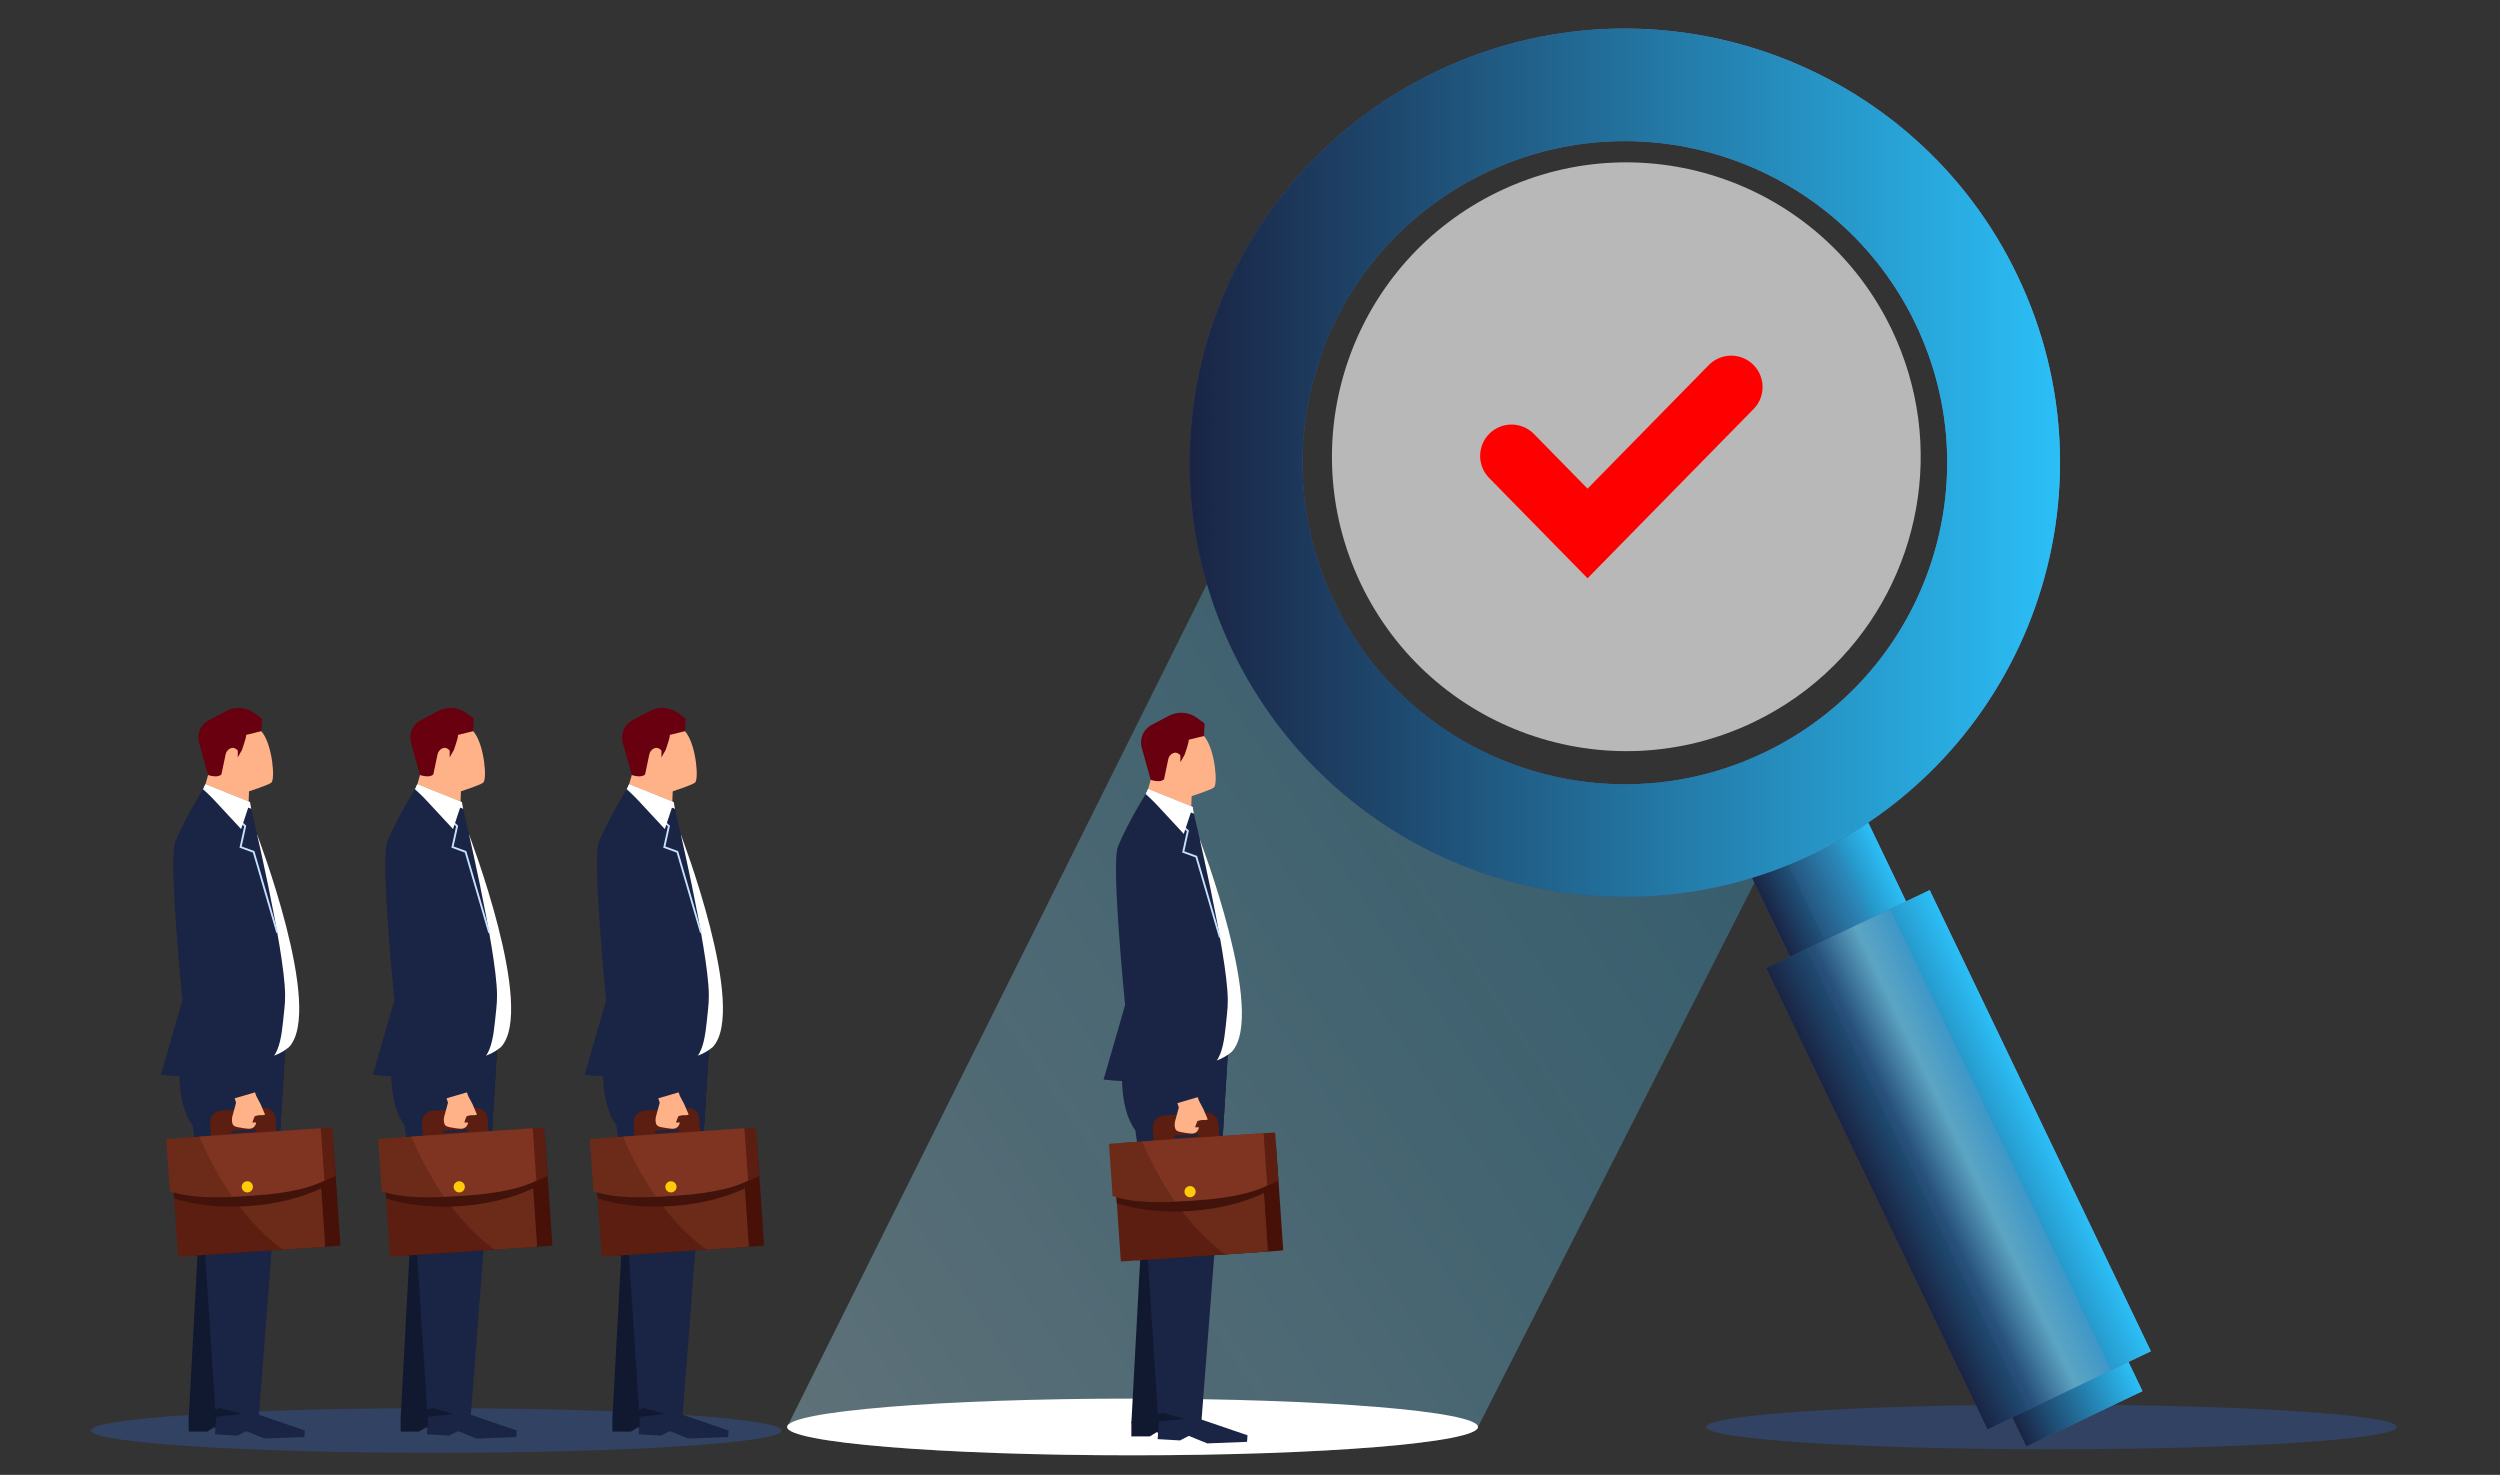 <?xml version="1.0" encoding="UTF-8"?> <svg xmlns="http://www.w3.org/2000/svg" width="239" height="141" viewBox="0 0 239 141" fill="none"><rect x="0" y="0" width="239" height="141" fill="#333333" stroke="none"/> <path opacity="0.37" d="M196.12 138.55C214.358 138.55 229.144 137.595 229.144 136.417C229.144 135.239 214.358 134.284 196.12 134.284C177.881 134.284 163.095 135.239 163.095 136.417C163.095 137.595 177.881 138.55 196.12 138.55Z" fill="#315DB5"></path> <path opacity="0.37" d="M41.706 138.888C59.944 138.888 74.73 137.934 74.73 136.756C74.73 135.578 59.944 134.623 41.706 134.623C23.467 134.623 8.681 135.578 8.681 136.756C8.681 137.934 23.467 138.888 41.706 138.888Z" fill="#315DB5"></path> <path d="M177.046 66.048L141.296 136.417C141.296 137.914 126.511 139.127 108.272 139.127C90.032 139.127 75.248 137.914 75.248 136.417C75.248 136.341 75.285 136.267 75.359 136.193L126.307 33.903C123.644 41.348 123.843 49.809 127.533 57.502C134.879 72.815 153.278 79.288 168.628 71.96C171.836 70.428 174.657 68.415 177.046 66.048Z" fill="url(#paint0_linear_1024_205)"></path> <path d="M176.234 73.695L165.139 78.991L172.869 95.106L183.963 89.81L176.234 73.695Z" fill="url(#paint1_linear_1024_205)"></path> <path d="M176.234 73.695L165.139 78.991L172.869 95.106L183.963 89.81L176.234 73.695Z" fill="url(#paint2_linear_1024_205)"></path> <path opacity="0.12" d="M172.928 75.274L168.448 77.412L176.178 93.527L180.658 91.389L172.928 75.274Z" fill="url(#paint3_linear_1024_205)"></path> <path d="M201.261 125.575L190.167 130.871L193.723 138.286L204.818 132.991L201.261 125.575Z" fill="url(#paint4_linear_1024_205)"></path> <path d="M201.261 125.575L190.167 130.871L193.723 138.286L204.818 132.991L201.261 125.575Z" fill="url(#paint5_linear_1024_205)"></path> <path d="M184.476 85.095L168.865 92.546L190.01 136.631L205.621 129.179L184.476 85.095Z" fill="url(#paint6_linear_1024_205)"></path> <path d="M184.476 85.095L168.865 92.546L190.01 136.631L205.621 129.179L184.476 85.095Z" fill="url(#paint7_linear_1024_205)"></path> <path opacity="0.33" d="M180.691 86.904L172.661 90.737L193.806 134.821L201.836 130.989L180.691 86.904Z" fill="url(#paint8_linear_1024_205)"></path> <path d="M137.378 6.805C116.655 16.697 107.896 41.475 117.813 62.147C127.73 82.819 152.568 91.556 173.29 81.664C194.013 71.772 202.772 46.994 192.855 26.322C182.939 5.65 158.1 -3.088 137.378 6.805ZM168.635 71.96C153.285 79.288 134.886 72.815 127.54 57.502C120.194 42.19 126.683 23.836 142.033 16.508C157.383 9.18 175.782 15.653 183.128 30.965C190.474 46.278 183.985 64.632 168.635 71.96Z" fill="url(#paint9_linear_1024_205)"></path> <path d="M137.378 6.805C116.655 16.697 107.896 41.475 117.813 62.147C127.73 82.819 152.568 91.556 173.29 81.664C194.013 71.772 202.772 46.994 192.855 26.322C182.939 5.65 158.1 -3.088 137.378 6.805ZM168.635 71.96C153.285 79.288 134.886 72.815 127.54 57.502C120.194 42.19 126.683 23.836 142.033 16.508C157.383 9.18 175.782 15.653 183.128 30.965C190.474 46.278 183.985 64.632 168.635 71.96Z" fill="url(#paint10_linear_1024_205)"></path> <path opacity="0.65" d="M180.858 31.519C174.15 17.501 157.348 11.576 143.331 18.285C136.356 21.623 131.385 27.459 128.976 34.208C126.544 41.024 126.726 48.769 130.096 55.812C136.804 69.83 153.606 75.755 167.623 69.047C170.553 67.645 173.129 65.802 175.311 63.635C183.566 55.436 186.164 42.607 180.857 31.518L180.858 31.519Z" fill="white"></path> <path d="M144.501 43.588L151.77 51L165.501 37" stroke="#FF0000" stroke-width="6" stroke-linecap="round"></path> <path d="M58.943 102.45C58.943 102.45 58.251 104.561 59.626 106.916C59.741 108.396 59.448 118.886 59.448 118.886L58.548 135.577L61.804 135.514L67.049 112.029L67.763 100.381L58.944 102.45L58.943 102.45Z" fill="#101930"></path> <path d="M57.693 101.402C57.693 101.402 57.299 105.413 58.929 107.6C59.21 109.058 60.092 119.515 60.092 119.515L61.149 135.775L65.216 135.833L67.051 112.029L67.765 100.381L57.693 101.402H57.693Z" fill="#1A2444"></path> <path d="M65.085 79.776C65.085 79.776 71.496 96.495 68.144 100.094C65.707 102.126 62.719 100.745 62.719 100.745L65.085 79.776H65.085Z" fill="white"></path> <path d="M58.548 135.474V136.859H60.309L60.968 136.459L62.459 136.964L65.572 136.659L65.714 135.757L61.572 134.607L58.548 135.474Z" fill="#101930"></path> <path d="M60.146 74.973L60.482 73.811L62.86 72.475L64.37 74.22L64.273 76.634L60.146 74.973Z" fill="#FFB187"></path> <path d="M64.229 75.677C64.229 75.677 66.032 75.1 66.431 74.833C66.829 74.566 66.56 71.395 65.635 70.095C64.711 68.794 63.502 68.954 62.084 70.129C60.667 71.306 61.54 72.931 62.177 73.463C62.814 73.996 64.229 75.677 64.229 75.677Z" fill="#FFB187"></path> <path d="M65.483 69.9L65.548 68.692L64.789 68.149C64.006 67.59 62.972 67.521 62.122 67.974L60.578 68.796C59.73 69.186 59.291 70.132 59.542 71.03L60.398 74.09C60.398 74.09 61.305 74.419 61.673 74.031C61.673 74.031 61.985 72.509 62.08 72.091C62.177 71.664 62.758 71.184 63.238 71.759L63.235 72.406L63.636 71.698C63.636 71.698 64.072 70.48 64.038 70.255L65.483 69.901V69.9Z" fill="#68000F"></path> <path d="M59.958 75.382L60.143 74.973L64.41 76.691L64.523 77.346L59.958 75.382Z" fill="white"></path> <path d="M61.165 135.437L61.065 137.119L63.203 137.246L64.032 136.807L65.806 137.527L69.606 137.381L69.653 136.755L64.706 135.062L61.165 135.437Z" fill="#1A2444"></path> <path d="M67.692 96.467C67.357 99.695 67.302 101.548 64.598 102.368C61.251 103.383 55.892 102.748 55.892 102.748L57.95 95.617C57.95 95.617 56.589 82.084 57.271 80.453C58.289 78.016 59.962 75.381 59.962 75.381L64.526 77.346C64.526 77.346 67.713 90.7 67.764 95.064C67.767 95.339 67.762 95.58 67.75 95.784C67.735 96.022 67.715 96.247 67.692 96.467H67.692Z" fill="#1A2444"></path> <path d="M58.982 119.924C58.986 119.988 59.042 120.036 59.106 120.033L72.934 119.089C72.999 119.085 73.047 119.029 73.043 118.966L72.357 108.963C72.353 108.899 72.297 108.851 72.233 108.855L58.405 109.798C58.34 109.803 58.292 109.858 58.297 109.922L58.982 119.925L58.982 119.924Z" fill="#471108"></path> <path d="M57.515 120.024C57.519 120.088 57.574 120.136 57.639 120.132L71.467 119.189C71.532 119.184 71.58 119.129 71.576 119.065L70.89 109.062C70.886 108.998 70.83 108.949 70.766 108.954L56.938 109.896C56.874 109.901 56.825 109.956 56.83 110.021L57.516 120.024H57.515Z" fill="#5B1E10"></path> <path d="M56.973 110.4L70.801 109.457C70.865 109.453 70.921 109.501 70.925 109.565L71.163 113.036L71.203 113.62C69.302 114.513 66.897 115.13 64.255 115.31C63.966 115.33 63.68 115.343 63.395 115.352C61.079 115.423 58.927 115.137 57.142 114.579L56.865 110.524C56.86 110.46 56.909 110.404 56.973 110.4V110.4Z" fill="#42130B"></path> <path d="M61.708 109.293C61.712 109.358 61.767 109.405 61.831 109.401L65.885 109.125C65.95 109.12 65.997 109.065 65.993 109.001L65.856 107.008C65.852 106.944 65.797 106.895 65.732 106.9L61.679 107.176C61.615 107.18 61.567 107.236 61.571 107.3L61.708 109.293V109.293Z" stroke="#5B1E10" stroke-width="1.989" stroke-miterlimit="10"></path> <path d="M57.612 108.802L72.158 107.81C72.223 107.805 72.278 107.853 72.282 107.918L72.59 112.406C70.638 113.389 68.099 114.073 65.293 114.265C62.488 114.456 59.879 114.124 57.812 113.414L57.504 108.926C57.5 108.862 57.548 108.806 57.612 108.802V108.802Z" fill="#5B1E10"></path> <path d="M56.508 108.877L71.053 107.885C71.117 107.881 71.173 107.929 71.177 107.993L71.511 112.872C69.559 113.856 66.994 114.148 64.189 114.339C61.383 114.53 58.801 114.589 56.733 113.879L56.399 109.001C56.394 108.937 56.443 108.882 56.508 108.877Z" fill="#6C2B19"></path> <path d="M71.201 113.621L71.574 119.065C71.579 119.129 71.53 119.185 71.465 119.189L67.504 119.46C65.89 118.258 64.529 116.828 63.392 115.353C63.678 115.345 63.964 115.331 64.253 115.311C66.895 115.131 69.299 114.514 71.201 113.621V113.621Z" fill="#6C2B19"></path> <path opacity="0.3" d="M71.052 107.859C71.117 107.854 71.172 107.902 71.176 107.967L71.511 112.846C71.397 112.903 71.28 112.958 71.162 113.011C69.258 113.863 66.83 114.134 64.188 114.314C63.689 114.348 63.196 114.377 62.712 114.399C61.551 112.746 60.66 111.084 60.004 109.661C59.839 109.305 59.69 108.964 59.555 108.642L71.052 107.859Z" fill="#AA4B35"></path> <path d="M64.677 113.425C64.657 113.131 64.401 112.909 64.106 112.929C63.812 112.949 63.589 113.204 63.609 113.498C63.629 113.792 63.885 114.015 64.18 113.995C64.475 113.975 64.697 113.72 64.677 113.426V113.425Z" fill="#FFCB08"></path> <path fill-rule="evenodd" clip-rule="evenodd" d="M64.818 104.262L65.001 104.782C65.001 104.782 65.335 105.421 65.399 105.53C65.519 105.794 65.835 106.544 65.835 106.544C65.835 106.544 65.804 106.637 65.338 106.613C65.191 106.605 64.855 106.708 64.855 106.708C64.855 106.708 64.691 107.07 64.631 107.316L64.984 107.303C64.984 107.303 64.954 107.951 64.222 107.905C63.881 107.885 63.444 107.796 63.444 107.796C63.444 107.796 62.838 107.749 62.741 107.477C62.646 107.205 62.66 106.977 62.704 106.759C62.704 106.759 63.03 105.537 63.069 105.417L62.901 104.904L64.817 104.261L64.818 104.262Z" fill="#FFB288"></path> <path d="M57.7 79.671C57.7 79.671 58.014 89.461 58.653 91.607C58.402 93.721 62.892 105.009 62.892 105.009L64.921 104.416L63.352 90.765L62.852 78.515L57.699 79.671L57.7 79.671Z" fill="#1A2444"></path> <path d="M59.959 75.381L63.95 78.97L63.509 80.98L64.757 81.437L67.014 89.169" stroke="#C7E0FF" stroke-width="0.182" stroke-miterlimit="10"></path> <path d="M60.144 74.973L64.411 76.691L63.558 79.259L59.959 75.382L60.144 74.973Z" fill="white"></path> <path d="M38.694 102.45C38.694 102.45 38.002 104.561 39.377 106.916C39.492 108.396 39.199 118.886 39.199 118.886L38.299 135.577L41.555 135.514L46.8 112.029L47.514 100.381L38.695 102.45L38.694 102.45Z" fill="#101930"></path> <path d="M37.444 101.402C37.444 101.402 37.05 105.413 38.68 107.6C38.962 109.058 39.844 119.515 39.844 119.515L40.9 135.775L44.968 135.833L46.802 112.029L47.516 100.381L37.444 101.402Z" fill="#1A2444"></path> <path d="M44.836 79.776C44.836 79.776 51.247 96.495 47.895 100.094C45.458 102.126 42.471 100.745 42.471 100.745L44.836 79.776H44.836Z" fill="white"></path> <path d="M38.299 135.474V136.859H40.061L40.719 136.459L42.211 136.964L45.322 136.659L45.465 135.757L41.323 134.607L38.299 135.474Z" fill="#101930"></path> <path d="M39.9 74.973L40.235 73.811L42.613 72.475L44.124 74.22L44.027 76.634L39.9 74.973Z" fill="#FFB187"></path> <path d="M43.983 75.677C43.983 75.677 45.785 75.1 46.184 74.833C46.583 74.566 46.314 71.395 45.389 70.095C44.465 68.794 43.255 68.954 41.838 70.129C40.42 71.306 41.294 72.931 41.931 73.463C42.568 73.996 43.983 75.677 43.983 75.677Z" fill="#FFB187"></path> <path d="M45.236 69.9L45.302 68.692L44.542 68.149C43.759 67.59 42.726 67.521 41.876 67.974L40.332 68.796C39.484 69.186 39.045 70.132 39.296 71.03L40.152 74.09C40.152 74.09 41.059 74.419 41.427 74.031C41.427 74.031 41.739 72.509 41.834 72.091C41.931 71.664 42.512 71.184 42.992 71.759L42.988 72.406L43.39 71.698C43.39 71.698 43.825 70.48 43.792 70.255L45.236 69.901V69.9Z" fill="#68000F"></path> <path d="M39.712 75.382L39.896 74.973L44.163 76.691L44.276 77.346L39.712 75.382Z" fill="white"></path> <path d="M40.916 135.437L40.816 137.119L42.955 137.246L43.783 136.807L45.557 137.527L49.358 137.381L49.404 136.755L44.457 135.062L40.916 135.437Z" fill="#1A2444"></path> <path d="M47.443 96.467C47.108 99.695 47.053 101.548 44.349 102.368C41.002 103.383 35.644 102.748 35.644 102.748L37.701 95.617C37.701 95.617 36.34 82.084 37.022 80.453C38.04 78.016 39.713 75.381 39.713 75.381L44.277 77.346C44.277 77.346 47.464 90.7 47.515 95.064C47.519 95.339 47.513 95.58 47.501 95.784C47.486 96.022 47.466 96.247 47.443 96.467H47.443Z" fill="#1A2444"></path> <path d="M38.743 119.924C38.747 119.988 38.803 120.037 38.867 120.033L52.695 119.09C52.759 119.085 52.808 119.03 52.803 118.966L52.118 108.964C52.113 108.899 52.058 108.851 51.994 108.855L38.166 109.798C38.101 109.803 38.053 109.858 38.058 109.922L38.743 119.925L38.743 119.924Z" fill="#471108"></path> <path d="M37.276 120.024C37.28 120.088 37.335 120.136 37.4 120.132L51.228 119.189C51.293 119.185 51.341 119.129 51.337 119.065L50.651 109.063C50.647 108.998 50.591 108.95 50.527 108.954L36.699 109.897C36.635 109.901 36.586 109.957 36.591 110.021L37.276 120.024H37.276Z" fill="#5B1E10"></path> <path d="M36.734 110.401L50.562 109.457C50.626 109.453 50.682 109.501 50.686 109.565L50.924 113.037L50.964 113.621C49.062 114.513 46.658 115.13 44.016 115.31C43.727 115.33 43.441 115.344 43.155 115.353C40.84 115.424 38.688 115.137 36.903 114.579L36.626 110.524C36.621 110.46 36.67 110.405 36.734 110.4V110.401Z" fill="#42130B"></path> <path d="M41.469 109.293C41.473 109.358 41.528 109.406 41.592 109.401L45.646 109.125C45.71 109.121 45.758 109.066 45.754 109.001L45.617 107.008C45.613 106.945 45.558 106.896 45.493 106.9L41.44 107.176C41.376 107.181 41.328 107.236 41.332 107.3L41.469 109.293V109.293Z" stroke="#5B1E10" stroke-width="1.989" stroke-miterlimit="10"></path> <path d="M37.373 108.802L51.919 107.81C51.984 107.805 52.039 107.854 52.043 107.918L52.35 112.406C50.399 113.39 47.86 114.073 45.054 114.265C42.249 114.457 39.64 114.124 37.572 113.414L37.265 108.927C37.261 108.862 37.309 108.807 37.373 108.803V108.802Z" fill="#5B1E10"></path> <path d="M36.268 108.877L50.814 107.885C50.878 107.881 50.934 107.929 50.938 107.994L51.272 112.872C49.32 113.856 46.755 114.148 43.949 114.34C41.143 114.531 38.562 114.589 36.494 113.88L36.16 109.001C36.155 108.937 36.204 108.882 36.268 108.877Z" fill="#6C2B19"></path> <path d="M50.962 113.621L51.335 119.066C51.339 119.13 51.291 119.186 51.226 119.19L47.264 119.46C45.651 118.259 44.29 116.829 43.153 115.354C43.438 115.346 43.725 115.332 44.014 115.312C46.656 115.132 49.06 114.515 50.962 113.622V113.621Z" fill="#6C2B19"></path> <path opacity="0.3" d="M50.812 107.859C50.877 107.854 50.932 107.903 50.937 107.967L51.271 112.846C51.157 112.903 51.041 112.959 50.922 113.012C49.018 113.863 46.59 114.134 43.949 114.314C43.45 114.348 42.957 114.377 42.472 114.399C41.312 112.746 40.421 111.084 39.765 109.661C39.6 109.305 39.451 108.965 39.316 108.643L50.813 107.859H50.812Z" fill="#AA4B35"></path> <path d="M44.438 113.426C44.418 113.131 44.162 112.909 43.867 112.929C43.572 112.949 43.35 113.204 43.37 113.498C43.39 113.793 43.646 114.015 43.941 113.995C44.235 113.975 44.458 113.72 44.438 113.426V113.426Z" fill="#FFCB08"></path> <path fill-rule="evenodd" clip-rule="evenodd" d="M44.577 104.263L44.761 104.783C44.761 104.783 45.094 105.422 45.159 105.531C45.278 105.795 45.595 106.544 45.595 106.544C45.595 106.544 45.563 106.638 45.098 106.613C44.95 106.606 44.615 106.708 44.615 106.708C44.615 106.708 44.45 107.071 44.39 107.317L44.743 107.304C44.743 107.304 44.714 107.951 43.982 107.906C43.641 107.886 43.204 107.797 43.204 107.797C43.204 107.797 42.597 107.75 42.501 107.478C42.405 107.206 42.42 106.978 42.464 106.76C42.464 106.76 42.79 105.537 42.828 105.417L42.66 104.905L44.577 104.262L44.577 104.263Z" fill="#FFB288"></path> <path d="M37.453 79.672C37.453 79.672 37.766 89.461 38.405 91.608C38.155 93.721 42.645 105.01 42.645 105.01L44.674 104.416L43.105 90.765L42.605 78.516L37.452 79.671L37.453 79.672Z" fill="#1A2444"></path> <path d="M39.711 75.381L43.701 78.97L43.26 80.98L44.508 81.437L46.766 89.169" stroke="#C7E0FF" stroke-width="0.182" stroke-miterlimit="10"></path> <path d="M39.895 74.973L44.162 76.691L43.309 79.259L39.711 75.382L39.895 74.973Z" fill="white"></path> <path d="M18.436 102.45C18.436 102.45 17.743 104.561 19.118 106.916C19.234 108.396 18.94 118.886 18.94 118.886L18.04 135.577L21.297 135.514L26.541 112.029L27.255 100.381L18.436 102.45L18.436 102.45Z" fill="#101930"></path> <path d="M17.186 101.402C17.186 101.402 16.791 105.413 18.421 107.6C18.703 109.058 19.585 119.515 19.585 119.515L20.642 135.775L24.709 135.833L26.544 112.029L27.258 100.381L17.186 101.402Z" fill="#1A2444"></path> <path d="M24.577 79.776C24.577 79.776 30.988 96.495 27.636 100.094C25.2 102.126 22.212 100.745 22.212 100.745L24.577 79.776H24.577Z" fill="white"></path> <path d="M18.04 135.474V136.859H19.802L20.46 136.459L21.952 136.964L25.064 136.659L25.207 135.757L21.064 134.607L18.04 135.474Z" fill="#101930"></path> <path d="M19.641 74.973L19.976 73.811L22.355 72.475L23.865 74.22L23.768 76.634L19.641 74.973Z" fill="#FFB187"></path> <path d="M23.724 75.677C23.724 75.677 25.526 75.1 25.925 74.833C26.324 74.566 26.055 71.395 25.13 70.095C24.206 68.794 22.997 68.954 21.579 70.129C20.161 71.306 21.035 72.931 21.672 73.463C22.309 73.996 23.724 75.677 23.724 75.677Z" fill="#FFB187"></path> <path d="M24.977 69.9L25.043 68.692L24.283 68.149C23.5 67.59 22.467 67.521 21.617 67.974L20.073 68.796C19.225 69.186 18.786 70.132 19.037 71.03L19.893 74.09C19.893 74.09 20.799 74.419 21.168 74.031C21.168 74.031 21.48 72.509 21.575 72.091C21.672 71.664 22.253 71.184 22.733 71.759L22.729 72.406L23.131 71.698C23.131 71.698 23.566 70.48 23.532 70.255L24.977 69.901V69.9Z" fill="#68000F"></path> <path d="M19.453 75.382L19.637 74.973L23.904 76.691L24.017 77.346L19.453 75.382Z" fill="white"></path> <path d="M20.657 135.437L20.557 137.119L22.696 137.246L23.524 136.807L25.299 137.527L29.099 137.381L29.145 136.755L24.199 135.062L20.657 135.437Z" fill="#1A2444"></path> <path d="M27.184 96.467C26.849 99.695 26.794 101.548 24.09 102.368C20.743 103.383 15.385 102.748 15.385 102.748L17.443 95.617C17.443 95.617 16.081 82.084 16.763 80.453C17.781 78.016 19.454 75.381 19.454 75.381L24.018 77.346C24.018 77.346 27.205 90.7 27.256 95.064C27.26 95.339 27.255 95.58 27.242 95.784C27.227 96.022 27.207 96.247 27.185 96.467H27.184Z" fill="#1A2444"></path> <path d="M18.483 119.924C18.488 119.988 18.543 120.036 18.607 120.033L32.435 119.089C32.5 119.085 32.549 119.029 32.544 118.966L31.858 108.963C31.854 108.899 31.799 108.851 31.734 108.855L17.906 109.798C17.842 109.803 17.794 109.858 17.798 109.922L18.484 119.925L18.483 119.924Z" fill="#471108"></path> <path d="M17.016 120.024C17.02 120.088 17.076 120.136 17.141 120.132L30.969 119.189C31.033 119.184 31.082 119.129 31.077 119.065L30.392 109.062C30.387 108.998 30.332 108.949 30.267 108.954L16.439 109.896C16.375 109.901 16.326 109.956 16.331 110.021L17.017 120.024H17.016Z" fill="#5B1E10"></path> <path d="M16.474 110.4L30.303 109.457C30.367 109.453 30.422 109.501 30.427 109.565L30.664 113.036L30.704 113.62C28.803 114.513 26.399 115.13 23.757 115.31C23.468 115.33 23.181 115.343 22.896 115.352C20.581 115.423 18.429 115.137 16.644 114.579L16.366 110.524C16.362 110.46 16.41 110.404 16.474 110.4V110.4Z" fill="#42130B"></path> <path d="M21.209 109.293C21.214 109.358 21.269 109.405 21.333 109.401L25.386 109.125C25.451 109.12 25.499 109.065 25.495 109.001L25.358 107.008C25.353 106.944 25.298 106.895 25.234 106.9L21.18 107.176C21.116 107.18 21.068 107.236 21.073 107.3L21.209 109.293V109.293Z" stroke="#5B1E10" stroke-width="1.989" stroke-miterlimit="10"></path> <path d="M17.114 108.802L31.66 107.81C31.724 107.805 31.779 107.853 31.784 107.918L32.091 112.406C30.14 113.389 27.601 114.073 24.795 114.265C21.989 114.456 19.381 114.124 17.313 113.414L17.006 108.926C17.001 108.862 17.05 108.806 17.114 108.802V108.802Z" fill="#5B1E10"></path> <path d="M16.009 108.877L30.555 107.885C30.619 107.881 30.675 107.929 30.678 107.993L31.013 112.872C29.061 113.856 26.495 114.148 23.69 114.339C20.884 114.53 18.302 114.589 16.235 113.879L15.9 109.001C15.896 108.937 15.944 108.882 16.009 108.877Z" fill="#6C2B19"></path> <path d="M30.702 113.621L31.076 119.065C31.08 119.129 31.032 119.185 30.967 119.189L27.005 119.46C25.392 118.258 24.03 116.828 22.894 115.353C23.179 115.345 23.466 115.331 23.755 115.311C26.397 115.131 28.801 114.514 30.702 113.621V113.621Z" fill="#6C2B19"></path> <path opacity="0.3" d="M30.553 107.859C30.618 107.854 30.673 107.902 30.677 107.967L31.012 112.846C30.898 112.903 30.781 112.958 30.663 113.011C28.759 113.863 26.331 114.134 23.689 114.314C23.19 114.348 22.697 114.377 22.213 114.399C21.052 112.746 20.162 111.084 19.506 109.661C19.341 109.305 19.192 108.964 19.056 108.642L30.554 107.859H30.553Z" fill="#AA4B35"></path> <path d="M24.178 113.425C24.158 113.131 23.903 112.909 23.608 112.929C23.313 112.949 23.091 113.204 23.111 113.498C23.131 113.792 23.386 114.015 23.681 113.995C23.976 113.975 24.198 113.72 24.178 113.426V113.425Z" fill="#FFCB08"></path> <path fill-rule="evenodd" clip-rule="evenodd" d="M24.318 104.262L24.502 104.782C24.502 104.782 24.835 105.421 24.9 105.53C25.019 105.794 25.335 106.544 25.335 106.544C25.335 106.544 25.305 106.637 24.839 106.613C24.691 106.605 24.356 106.708 24.356 106.708C24.356 106.708 24.192 107.07 24.131 107.316L24.484 107.303C24.484 107.303 24.455 107.951 23.723 107.905C23.382 107.885 22.945 107.796 22.945 107.796C22.945 107.796 22.338 107.749 22.242 107.477C22.146 107.205 22.161 106.977 22.205 106.759C22.205 106.759 22.531 105.537 22.569 105.417L22.401 104.904L24.318 104.261L24.318 104.262Z" fill="#FFB288"></path> <path d="M17.2 79.671C17.2 79.671 17.514 89.461 18.153 91.607C17.903 93.721 22.393 105.009 22.393 105.009L24.422 104.416L22.853 90.765L22.353 78.515L17.2 79.671L17.2 79.671Z" fill="#1A2444"></path> <path d="M19.452 75.381L23.442 78.97L23.002 80.98L24.25 81.437L26.507 89.169" stroke="#C7E0FF" stroke-width="0.182" stroke-miterlimit="10"></path> <path d="M19.636 74.973L23.903 76.691L23.05 79.259L19.452 75.382L19.636 74.973Z" fill="white"></path> <path d="M108.272 139.126C126.511 139.126 141.297 137.913 141.297 136.417C141.297 134.92 126.511 133.707 108.272 133.707C90.034 133.707 75.248 134.92 75.248 136.417C75.248 137.913 90.034 139.126 108.272 139.126Z" fill="white"></path> <path d="M108.554 102.91C108.554 102.91 107.861 105.022 109.236 107.376C109.352 108.856 109.058 119.347 109.058 119.347L108.159 136.037L111.415 135.975L116.659 112.49L117.373 100.841L108.555 102.911L108.554 102.91Z" fill="#101930"></path> <path d="M107.304 101.862C107.304 101.862 106.909 105.873 108.539 108.06C108.82 109.518 109.703 119.975 109.703 119.975L110.759 136.235L114.826 136.293L116.661 112.489L117.375 100.841L107.303 101.862H107.304Z" fill="#1A2444"></path> <path d="M114.695 80.236C114.695 80.236 121.107 96.956 117.755 100.554C115.318 102.586 112.33 101.206 112.33 101.206L114.696 80.236H114.695Z" fill="white"></path> <path d="M108.159 135.934V137.32H109.92L110.579 136.92L112.07 137.425L115.182 137.12L115.324 136.217L111.182 135.068L108.159 135.934Z" fill="#101930"></path> <path d="M109.757 75.433L110.092 74.272L112.47 72.936L113.981 74.681L113.884 77.095L109.757 75.433Z" fill="#FFB187"></path> <path d="M113.84 76.138C113.84 76.138 115.642 75.561 116.041 75.294C116.44 75.027 116.171 71.856 115.246 70.556C114.322 69.255 113.113 69.414 111.695 70.591C110.277 71.767 111.151 73.392 111.788 73.924C112.425 74.457 113.84 76.138 113.84 76.138Z" fill="#FFB187"></path> <path d="M115.093 70.361L115.159 69.153L114.399 68.61C113.616 68.051 112.583 67.982 111.733 68.435L110.189 69.257C109.341 69.647 108.902 70.593 109.153 71.49L110.009 74.551C110.009 74.551 110.915 74.88 111.284 74.492C111.284 74.492 111.596 72.97 111.691 72.552C111.788 72.125 112.369 71.645 112.848 72.22L112.845 72.867L113.247 72.159C113.247 72.159 113.682 70.941 113.648 70.716L115.093 70.362V70.361Z" fill="#68000F"></path> <path d="M109.569 75.842L109.754 75.433L114.02 77.151L114.133 77.806L109.569 75.842Z" fill="white"></path> <path d="M110.776 135.898L110.675 137.58L112.814 137.706L113.643 137.268L115.416 137.988L119.217 137.841L119.263 137.215L114.316 135.523L110.776 135.898Z" fill="#1A2444"></path> <path d="M117.302 96.928C116.967 100.156 116.912 102.009 114.208 102.829C110.861 103.844 105.503 103.209 105.503 103.209L107.561 96.078C107.561 96.078 106.2 82.545 106.881 80.914C107.9 78.477 109.572 75.842 109.572 75.842L114.137 77.807C114.137 77.807 117.324 91.161 117.375 95.525C117.378 95.8 117.373 96.041 117.36 96.245C117.346 96.482 117.326 96.708 117.303 96.928H117.302Z" fill="#1A2444"></path> <path d="M108.61 120.384C108.614 120.448 108.67 120.497 108.734 120.493L122.562 119.55C122.627 119.545 122.675 119.49 122.67 119.426L121.985 109.424C121.98 109.359 121.925 109.311 121.861 109.315L108.033 110.258C107.968 110.263 107.92 110.318 107.925 110.382L108.61 120.385L108.61 120.384Z" fill="#471108"></path> <path d="M107.143 120.484C107.147 120.548 107.202 120.596 107.267 120.592L121.095 119.649C121.16 119.645 121.208 119.589 121.204 119.525L120.518 109.522C120.514 109.458 120.458 109.41 120.394 109.414L106.566 110.357C106.502 110.361 106.453 110.417 106.458 110.481L107.144 120.484H107.143Z" fill="#5B1E10"></path> <path d="M106.601 110.86L120.429 109.917C120.493 109.913 120.549 109.961 120.553 110.025L120.791 113.496L120.831 114.08C118.93 114.973 116.525 115.59 113.883 115.77C113.594 115.79 113.308 115.803 113.023 115.812C110.707 115.883 108.555 115.597 106.77 115.039L106.493 110.984C106.488 110.92 106.537 110.864 106.601 110.86V110.86Z" fill="#42130B"></path> <path d="M111.336 109.753C111.34 109.818 111.395 109.866 111.459 109.861L115.513 109.585C115.578 109.58 115.625 109.526 115.621 109.461L115.484 107.468C115.48 107.404 115.425 107.355 115.36 107.36L111.307 107.636C111.243 107.64 111.195 107.696 111.199 107.76L111.336 109.753V109.753Z" stroke="#5B1E10" stroke-width="1.989" stroke-miterlimit="10"></path> <path d="M107.24 109.262L121.786 108.27C121.851 108.265 121.906 108.314 121.91 108.378L122.217 112.866C120.266 113.849 117.727 114.533 114.921 114.725C112.115 114.917 109.507 114.584 107.439 113.874L107.132 109.386C107.128 109.322 107.176 109.266 107.24 109.263V109.262Z" fill="#5B1E10"></path> <path d="M106.136 109.336L120.681 108.344C120.745 108.34 120.801 108.388 120.805 108.453L121.139 113.331C119.187 114.315 116.622 114.607 113.817 114.799C111.01 114.99 108.429 115.048 106.361 114.339L106.027 109.46C106.022 109.396 106.071 109.341 106.136 109.336Z" fill="#6C2B19"></path> <path d="M120.829 114.081L121.202 119.526C121.207 119.59 121.158 119.645 121.093 119.65L117.132 119.92C115.518 118.718 114.157 117.288 113.02 115.814C113.306 115.805 113.592 115.791 113.881 115.771C116.523 115.591 118.928 114.974 120.829 114.081V114.081Z" fill="#6C2B19"></path> <path opacity="0.3" d="M120.68 108.319C120.745 108.314 120.8 108.363 120.804 108.427L121.139 113.306C121.025 113.363 120.908 113.419 120.79 113.471C118.886 114.323 116.458 114.594 113.816 114.774C113.317 114.808 112.824 114.837 112.339 114.859C111.179 113.206 110.288 111.544 109.632 110.121C109.467 109.765 109.318 109.424 109.183 109.103L120.68 108.319Z" fill="#AA4B35"></path> <path d="M114.305 113.885C114.285 113.591 114.029 113.369 113.735 113.389C113.44 113.409 113.217 113.664 113.237 113.958C113.257 114.252 113.513 114.475 113.808 114.455C114.102 114.435 114.325 114.18 114.305 113.886V113.885Z" fill="#FFCB08"></path> <path fill-rule="evenodd" clip-rule="evenodd" d="M114.444 104.723L114.628 105.243C114.628 105.243 114.961 105.881 115.025 105.99C115.145 106.254 115.461 107.004 115.461 107.004C115.461 107.004 115.43 107.097 114.965 107.073C114.817 107.065 114.482 107.168 114.482 107.168C114.482 107.168 114.317 107.53 114.257 107.777L114.61 107.763C114.61 107.763 114.581 108.411 113.848 108.366C113.508 108.345 113.07 108.257 113.07 108.257C113.07 108.257 112.464 108.21 112.367 107.937C112.272 107.665 112.287 107.437 112.331 107.219C112.331 107.219 112.657 105.997 112.695 105.877L112.527 105.364L114.443 104.721L114.444 104.723Z" fill="#FFB288"></path> <path d="M107.326 80.132C107.326 80.132 107.64 89.922 108.279 92.068C108.029 94.182 112.519 105.47 112.519 105.47L114.547 104.877L112.978 91.226L112.479 78.976L107.326 80.131L107.326 80.132Z" fill="#1A2444"></path> <path d="M109.57 75.841L113.56 79.43L113.12 81.441L114.368 81.897L116.625 89.63" stroke="#C7E0FF" stroke-width="0.182" stroke-miterlimit="10"></path> <path d="M109.755 75.434L114.021 77.152L113.169 79.72L109.57 75.843L109.755 75.434Z" fill="white"></path> <defs> <linearGradient id="paint0_linear_1024_205" x1="60.113" y1="249.63" x2="211.78" y2="146.815" gradientUnits="userSpaceOnUse"> <stop stop-color="white" stop-opacity="0.38"></stop> <stop offset="1" stop-color="#41C5FA" stop-opacity="0.29"></stop> </linearGradient> <linearGradient id="paint1_linear_1024_205" x1="165.18" y1="84.385" x2="184.005" y2="84.385" gradientUnits="userSpaceOnUse"> <stop stop-color="#263968"></stop> <stop offset="1" stop-color="#6B94CE"></stop> </linearGradient> <linearGradient id="paint2_linear_1024_205" x1="169.004" y1="87.048" x2="180.088" y2="81.732" gradientUnits="userSpaceOnUse"> <stop stop-color="#1A2444"></stop> <stop offset="1" stop-color="#2BBFF7"></stop> </linearGradient> <linearGradient id="paint3_linear_1024_205" x1="-261.14" y1="-116.03" x2="-251.539" y2="-111.688" gradientUnits="userSpaceOnUse"> <stop stop-color="#415C90"></stop> <stop offset="0.5" stop-color="#D1FFFF"></stop> <stop offset="1" stop-color="#5678AE"></stop> </linearGradient> <linearGradient id="paint4_linear_1024_205" x1="190.21" y1="131.914" x2="204.862" y2="131.914" gradientUnits="userSpaceOnUse"> <stop stop-color="#263968"></stop> <stop offset="1" stop-color="#6B94CE"></stop> </linearGradient> <linearGradient id="paint5_linear_1024_205" x1="191.945" y1="134.578" x2="203.03" y2="129.262" gradientUnits="userSpaceOnUse"> <stop stop-color="#1A2444"></stop> <stop offset="1" stop-color="#2BBFF7"></stop> </linearGradient> <linearGradient id="paint6_linear_1024_205" x1="179.517" y1="114.715" x2="195.116" y2="107.233" gradientUnits="userSpaceOnUse"> <stop stop-color="#263968"></stop> <stop offset="1" stop-color="#6B94CE"></stop> </linearGradient> <linearGradient id="paint7_linear_1024_205" x1="179.438" y1="114.588" x2="195.035" y2="107.107" gradientUnits="userSpaceOnUse"> <stop stop-color="#1A2444"></stop> <stop offset="1" stop-color="#2BBFF7"></stop> </linearGradient> <linearGradient id="paint8_linear_1024_205" x1="184.003" y1="112.578" x2="191.959" y2="108.762" gradientUnits="userSpaceOnUse"> <stop stop-color="#374F80"></stop> <stop offset="0.5" stop-color="#D1FFFF"></stop> <stop offset="1" stop-color="#5A7EB5"></stop> </linearGradient> <linearGradient id="paint9_linear_1024_205" x1="192.947" y1="23.112" x2="119.05" y2="64.813" gradientUnits="userSpaceOnUse"> <stop stop-color="#6B94CE"></stop> <stop offset="1" stop-color="#263968"></stop> </linearGradient> <linearGradient id="paint10_linear_1024_205" x1="113.728" y1="44.234" x2="196.94" y2="44.234" gradientUnits="userSpaceOnUse"> <stop stop-color="#1A2444"></stop> <stop offset="1" stop-color="#2BBFF7"></stop> </linearGradient> </defs> </svg> 